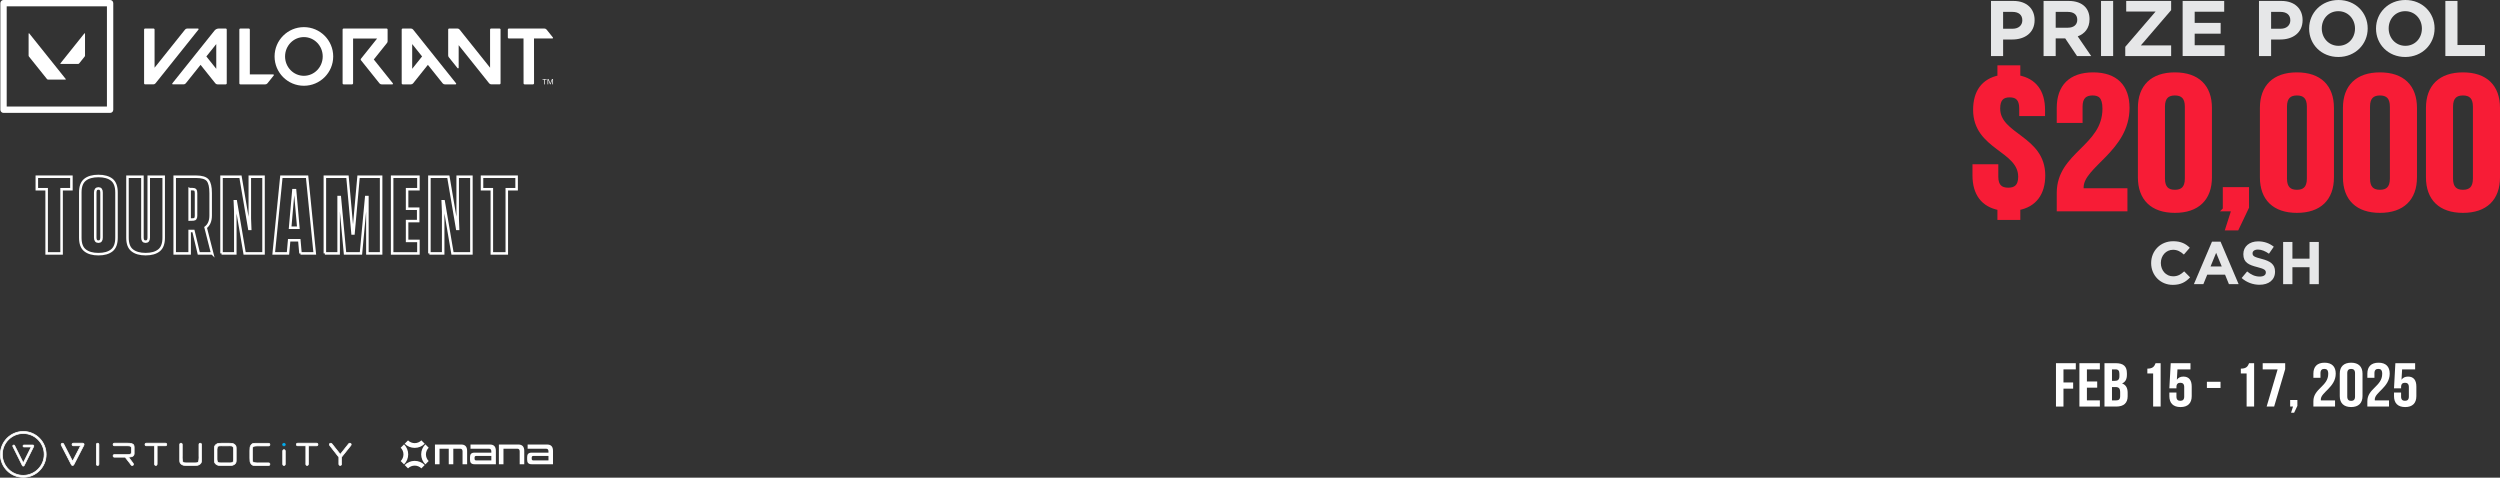 <svg xmlns="http://www.w3.org/2000/svg" id="Layer_2" data-name="Layer 2" viewBox="0 0 2219.89 424.16"><rect x="0" y="0" width="2219.89" height="424.16" fill="#333333" stroke="none"/><defs><style>      .cls-1 {        fill: #00aced;        stroke: #00aced;      }      .cls-1, .cls-2, .cls-3 {        stroke-width: .65px;      }      .cls-1, .cls-2, .cls-3, .cls-4, .cls-5 {        stroke-miterlimit: 10;      }      .cls-2, .cls-3, .cls-5 {        stroke: #fff;      }      .cls-2, .cls-6 {        fill: #fff;      }      .cls-3, .cls-5 {        fill: none;      }      .cls-7 {        fill: #e6e7e8;      }      .cls-4 {        fill: #f71c36;        stroke: #f71c36;        stroke-width: 3.57px;      }      .cls-5 {        stroke-width: 2.24px;      }    </style></defs><g id="Layer_1-2" data-name="Layer 1"><g><g><g><g><path class="cls-2" d="M20.67,413.89h0c-.33,0-.63-.19-.78-.48l-8.46-16.96c-.22-.43-.04-.96.39-1.17.43-.22.96-.04,1.17.39l7.68,15.39,7.08-14.16h-6.44c-.48,0-.87-.39-.87-.87s.39-.87.87-.87h7.86c.3,0,.58.16.74.41.16.26.17.58.04.85l-8.5,16.99c-.15.3-.45.48-.78.48"></path><path class="cls-2" d="M20.66,384.92c-10.25,0-18.59,8.34-18.59,18.59s8.34,18.59,18.59,18.59,18.59-8.34,18.59-18.59-8.34-18.59-18.59-18.59M20.66,423.84c-11.21,0-20.33-9.12-20.33-20.33s9.12-20.41,20.33-20.41,20.33,9.2,20.33,20.41-9.12,20.33-20.33,20.33"></path></g><g><g><path class="cls-6" d="M87.82,394.69c0-.64-.5-1.15-1.12-1.15s-1.12.51-1.12,1.15h.28-.28s0,.35,0,.35v17.14c0,.64.5,1.15,1.12,1.15s1.12-.51,1.12-1.15v-.16s0-16.98,0-16.98v-.35ZM146.94,393.54h-17.06c-.62,0-1.12.51-1.12,1.15s.5,1.15,1.12,1.15h.04s7.35,0,7.35,0v13.93l-.02,2.38c0,.64.5,1.15,1.12,1.15s1.12-.51,1.12-1.15l.02-2.39v-13.93h7.4s.02,0,.02,0h.02c.62,0,1.12-.51,1.12-1.15,0-.64-.5-1.15-1.12-1.15M281.2,393.54h-16.93c-.62,0-1.12.51-1.12,1.15s.5,1.15,1.12,1.15h.04s7.28,0,7.28,0v14.91l-.02,1.4c0,.64.5,1.15,1.12,1.15s1.12-.52,1.12-1.15l.02-1.39v-13.75s0-.71,0-.71v-.45h7.34s.01,0,.01,0h.02c.62,0,1.12-.51,1.12-1.15s-.5-1.15-1.12-1.15M253.3,400.45c0-.64-.5-1.15-1.12-1.15s-1.12.51-1.12,1.15h.28-.28s0,.35,0,.35v11.38c0,.64.5,1.15,1.12,1.15s1.12-.51,1.12-1.15v-.16s0-11.22,0-11.22v-.35ZM311.63,395.4c.15-.21.22-.45.22-.68,0-.38-.19-.75-.53-.97-.21-.14-.44-.2-.67-.2-.36,0-.73.16-.96.47l-.13.12-.02.02-6.44,8.13-.6.77-.3.38-.04.05-.04-.05-.3-.39-.59-.76-6.44-8.13-.15-.13c-.23-.31-.6-.48-.96-.48-.23,0-.47.06-.67.2-.34.22-.53.59-.53.97,0,.23.07.47.22.67l.43.54,7.78,9.99v6.24c.01.64.55,1.13,1.18,1.13.64,0,1.17-.49,1.18-1.13l-.04-1.3v-4.95s8.39-10.5,8.39-10.5ZM178.92,405.11h-.28.28v-10.42c-.02-.63-.51-1.13-1.12-1.13s-1.09.49-1.12,1.1c0,0,0,.02,0,.04v9.91c0,.77.03,1.29.03,1.81,0,.45-.02.91-.09,1.57-.12,1.09-.16,2.17-.95,2.66-.47.32-1.46.4-2.63.4-.54,0-1.12-.01-1.72-.01h-4.13c-.59,0-1.17.01-1.72.01-1.17,0-2.16-.08-2.63-.4-.78-.49-.83-1.56-.95-2.66-.07-.66-.09-1.12-.09-1.57,0-.53.03-1.05.03-1.83h0v-9.87s0-.02,0-.02v-.02h0c-.02-.63-.51-1.13-1.12-1.13s-1.1.5-1.12,1.12v3.6c0,1.52,0,3.03,0,4.55,0,.76,0,1.52,0,2.28v1.38c0,.63,0,1.18,0,2.09v.12c0,.78.02,1.64.47,2.4.65,1.08,1.97,1.87,3.15,2.08.53.09,1.51.14,2.8.14h6.5c1.29,0,2.27-.05,2.8-.14,1.18-.21,2.49-1,3.15-2.08.46-.76.47-1.63.48-2.42v-.09c0-.93,0-1.48,0-2.13,0-.39,0-.81,0-1.37M209.26,395.78c-.66-1.08-1.97-1.86-3.15-2.07-.53-.09-1.51-.14-2.8-.14h-6.5c-1.29,0-2.27.05-2.8.14-1.18.21-2.49,1-3.15,2.07-.45.77-.48,1.64-.48,2.42v10.5c0,.78.02,1.65.48,2.42.65,1.08,1.97,1.87,3.15,2.08.53.09,1.51.14,2.8.14h6.5c1.29,0,2.28-.05,2.8-.14,1.18-.21,2.49-.99,3.15-2.08.45-.76.47-1.63.47-2.4v-10.53c0-.78-.02-1.64-.47-2.41M207.42,408.01c-.11,1.09-.16,2.15-.95,2.63-.48.32-1.46.4-2.63.4-.54,0-1.12-.01-1.72-.01h-4.13c-.59,0-1.18.01-1.72.01-1.17,0-2.16-.08-2.63-.4-.78-.49-.83-1.55-.95-2.63v-9.14c.11-1.09.17-2.15.95-2.63.48-.32,1.46-.41,2.63-.4.54,0,1.12.01,1.72.02h4.13c.6,0,1.18-.02,1.72-.02,1.17,0,2.15.08,2.63.4.78.48.83,1.54.95,2.63v9.14ZM227.09,396.01c.64-.08,1.15-.1,1.67-.1.6,0,1.19.03,1.96.03h0s.03,0,.03,0c.87,0,2.36,0,3.23,0h4.55s.02,0,.02,0c.01,0,.02,0,.02,0,.61-.01,1.09-.52,1.09-1.14s-.49-1.13-1.09-1.15h-2.3c-1.11,0-2.07,0-3.03,0s-1.92,0-3.03,0h-1.32c-.76,0-1.45,0-2.39,0h-.11c-.76,0-1.61.02-2.36.49-1.05.67-1.82,2.01-2.03,3.22-.09.54-.13,1.54-.13,2.87v6.55c0,1.32.05,2.32.13,2.86.21,1.21.98,2.55,2.03,3.23.74.46,1.58.48,2.34.48.04,0,.08,0,.12,0,.91,0,1.58,0,2.3,0h1.42v-.28.28h8.35c.61-.02,1.1-.53,1.1-1.15s-.48-1.12-1.08-1.15h-.04s0,0-.02,0h-7.82c-.76,0-1.35.03-1.95.03-.51,0-1.03-.02-1.67-.1-1.07-.12-2.12-.17-2.6-.97-.31-.48-.39-1.5-.39-2.69,0-.56.01-1.15.01-1.76v-4.12c0-.61-.01-1.2-.01-1.76,0-1.19.07-2.21.39-2.69.48-.81,1.53-.85,2.6-.97M119.12,396.94c0-.88-.18-1.8-1.04-2.43-.85-.62-2.26-.97-4.69-.97h-11.85c-.62,0-1.12.52-1.12,1.15s.5,1.15,1.12,1.15h1.25s3.68,0,3.68,0h0s5.61,0,5.61,0c.37,0,.71-.01,1.02-.01,1.43,0,2.32.12,2.82.4.49.28.7.69.83,1.52h0v3.98h0c-.13.84-.34,1.25-.83,1.53-.5.28-1.39.41-2.82.4-.31,0-.65,0-1.01-.01h-3.68s-3.68,0-3.68,0h-3.19c-.62,0-1.12.51-1.12,1.14s.5,1.15,1.12,1.15h2.47s7.14,0,7.14,0l3.96,5.09,1.39,1.9c.22.3.56.45.9.45.24,0,.48-.08.68-.23.29-.23.45-.57.44-.92,0-.24-.08-.49-.23-.7l-1.4-1.9-2.77-3.71c1.98-.06,3.2-.4,3.96-.96.86-.63,1.05-1.54,1.04-2.43v-5.61Z"></path><path class="cls-3" d="M87.82,394.69c0-.64-.5-1.15-1.12-1.15s-1.12.51-1.12,1.15h.28-.28s0,.35,0,.35v17.14c0,.64.5,1.15,1.12,1.15s1.12-.51,1.12-1.15v-.16s0-16.98,0-16.98v-.35ZM146.94,393.54h-17.06c-.62,0-1.12.51-1.12,1.15s.5,1.15,1.12,1.15h.04s7.35,0,7.35,0v13.93l-.02,2.38c0,.64.5,1.15,1.12,1.15s1.12-.51,1.12-1.15l.02-2.39v-13.93h7.4s.02,0,.02,0h.02c.62,0,1.12-.51,1.12-1.15,0-.64-.5-1.15-1.12-1.15M281.2,393.54h-16.93c-.62,0-1.12.51-1.12,1.15s.5,1.15,1.12,1.15h.04s7.28,0,7.28,0v14.91l-.02,1.4c0,.64.5,1.15,1.12,1.15s1.12-.52,1.12-1.15l.02-1.39v-13.75s0-.71,0-.71v-.45h7.34s.01,0,.01,0h.02c.62,0,1.12-.51,1.12-1.15s-.5-1.15-1.12-1.15M253.3,400.45c0-.64-.5-1.15-1.12-1.15s-1.12.51-1.12,1.15h.28-.28s0,.35,0,.35v11.38c0,.64.5,1.15,1.12,1.15s1.12-.51,1.12-1.15v-.16s0-11.22,0-11.22v-.35ZM311.63,395.4c.15-.21.22-.45.22-.68,0-.38-.19-.75-.53-.97-.21-.14-.44-.2-.67-.2-.36,0-.73.16-.96.47l-.13.12-.02.02-6.44,8.13-.6.77-.3.38-.04.05-.04-.05-.3-.39-.59-.76-6.44-8.13-.15-.13c-.23-.31-.6-.48-.96-.48-.23,0-.47.06-.67.2-.34.22-.53.59-.53.97,0,.23.07.47.22.67l.43.54,7.78,9.99v6.24c.01.64.55,1.13,1.18,1.13.64,0,1.17-.49,1.18-1.13l-.04-1.3v-4.95s8.39-10.5,8.39-10.5ZM178.92,405.11h-.28.28v-10.42c-.02-.63-.51-1.13-1.12-1.13s-1.09.49-1.12,1.1c0,0,0,.02,0,.04v9.91c0,.77.03,1.29.03,1.81,0,.45-.02.91-.09,1.57-.12,1.09-.16,2.17-.95,2.66-.47.32-1.46.4-2.63.4-.54,0-1.12-.01-1.72-.01h-4.13c-.59,0-1.17.01-1.72.01-1.17,0-2.16-.08-2.63-.4-.78-.49-.83-1.56-.95-2.66-.07-.66-.09-1.12-.09-1.57,0-.53.03-1.05.03-1.83h0v-9.87s0-.02,0-.02v-.02h0c-.02-.63-.51-1.13-1.12-1.13s-1.1.5-1.12,1.12v3.6c0,1.52,0,3.03,0,4.55,0,.76,0,1.52,0,2.28v1.38c0,.63,0,1.18,0,2.09v.12c0,.78.02,1.64.47,2.4.65,1.08,1.97,1.87,3.15,2.08.53.09,1.51.14,2.8.14h6.5c1.29,0,2.27-.05,2.8-.14,1.18-.21,2.49-1,3.15-2.08.46-.76.47-1.63.48-2.42v-.09c0-.93,0-1.48,0-2.13,0-.39,0-.81,0-1.37M209.26,395.78c-.66-1.08-1.97-1.86-3.15-2.07-.53-.09-1.51-.14-2.8-.14h-6.5c-1.29,0-2.27.05-2.8.14-1.18.21-2.49,1-3.15,2.07-.45.77-.48,1.64-.48,2.42v10.5c0,.78.02,1.65.48,2.42.65,1.08,1.97,1.87,3.15,2.08.53.09,1.51.14,2.8.14h6.5c1.29,0,2.28-.05,2.8-.14,1.18-.21,2.49-.99,3.15-2.08.45-.76.47-1.63.47-2.4v-10.53c0-.78-.02-1.64-.47-2.41M207.42,408.01c-.11,1.09-.16,2.15-.95,2.63-.48.32-1.46.4-2.63.4-.54,0-1.12-.01-1.72-.01h-4.13c-.59,0-1.18.01-1.72.01-1.17,0-2.16-.08-2.63-.4-.78-.49-.83-1.55-.95-2.63v-9.14c.11-1.09.17-2.15.95-2.63.48-.32,1.46-.41,2.63-.4.54,0,1.12.01,1.72.02h4.13c.6,0,1.18-.02,1.72-.02,1.17,0,2.15.08,2.63.4.78.48.83,1.54.95,2.63v9.14ZM227.09,396.01c.64-.08,1.15-.1,1.67-.1.6,0,1.19.03,1.96.03h0s.03,0,.03,0c.87,0,2.36,0,3.23,0h4.55s.02,0,.02,0c.01,0,.02,0,.02,0,.61-.01,1.09-.52,1.09-1.14s-.49-1.13-1.09-1.15h-2.3c-1.11,0-2.07,0-3.03,0s-1.92,0-3.03,0h-1.32c-.76,0-1.45,0-2.39,0h-.11c-.76,0-1.61.02-2.36.49-1.05.67-1.82,2.01-2.03,3.22-.09.54-.13,1.54-.13,2.87v6.55c0,1.32.05,2.32.13,2.86.21,1.21.98,2.55,2.03,3.23.74.46,1.58.48,2.34.48.04,0,.08,0,.12,0,.91,0,1.58,0,2.3,0h1.42v-.28.28h8.35c.61-.02,1.1-.53,1.1-1.15s-.48-1.12-1.08-1.15h-.04s0,0-.02,0h-7.82c-.76,0-1.35.03-1.95.03-.51,0-1.03-.02-1.67-.1-1.07-.12-2.12-.17-2.6-.97-.31-.48-.39-1.5-.39-2.69,0-.56.01-1.15.01-1.76v-4.12c0-.61-.01-1.2-.01-1.76,0-1.19.07-2.21.39-2.69.48-.81,1.53-.85,2.6-.97M119.12,396.94c0-.88-.18-1.8-1.04-2.43-.85-.62-2.26-.97-4.69-.97h-11.85c-.62,0-1.12.52-1.12,1.15s.5,1.15,1.12,1.15h1.25s3.68,0,3.68,0h0s5.61,0,5.61,0c.37,0,.71-.01,1.02-.01,1.43,0,2.32.12,2.82.4.49.28.7.69.83,1.52h0v3.98h0c-.13.84-.34,1.25-.83,1.53-.5.28-1.39.41-2.82.4-.31,0-.65,0-1.01-.01h-3.68s-3.68,0-3.68,0h-3.19c-.62,0-1.12.51-1.12,1.14s.5,1.15,1.12,1.15h2.47s7.14,0,7.14,0l3.96,5.09,1.39,1.9c.22.3.56.45.9.45.24,0,.48-.08.68-.23.29-.23.45-.57.44-.92,0-.24-.08-.49-.23-.7l-1.4-1.9-2.77-3.71c1.98-.06,3.2-.4,3.96-.96.86-.63,1.05-1.54,1.04-2.43v-5.61Z"></path></g><path class="cls-1" d="M252.15,395.93c.63,0,1.14-.52,1.14-1.17s-.51-1.17-1.14-1.17-1.15.52-1.15,1.17.51,1.17,1.15,1.17"></path><g><path class="cls-6" d="M74.49,394.08c-.22-.34-.59-.54-1-.54h-8.35c-.65,0-1.18.51-1.18,1.15s.53,1.15,1.18,1.15h6.44l-7.12,13.77-7.94-15.4c-.29-.56-1-.79-1.57-.51-.29.14-.5.38-.6.68-.1.29-.07.6.07.87l8.99,17.43c.2.39.6.63,1.05.63s.85-.24,1.05-.63l9.03-17.47c.18-.36.16-.79-.05-1.12Z"></path><path class="cls-3" d="M74.49,394.08c-.22-.34-.59-.54-1-.54h-8.35c-.65,0-1.18.51-1.18,1.15s.53,1.15,1.18,1.15h6.44l-7.12,13.77-7.94-15.4c-.29-.56-1-.79-1.57-.51-.29.14-.5.38-.6.68-.1.29-.07.6.07.87l8.99,17.43c.2.39.6.63,1.05.63s.85-.24,1.05-.63l9.03-17.47c.18-.36.16-.79-.05-1.12Z"></path></g></g></g><g><g><path class="cls-6" d="M410.72,412.23v-11.42c0-1.58-.7-2.38-2.15-2.38h-6.06v13.8h-4.04v-13.8h-8.18v13.8h-4.07v-17.53h23.2c3.65,0,5.36,1.92,5.36,5.7v11.83h-4.07Z"></path><path class="cls-6" d="M421.42,412.23c-2.98,0-4.07-1.4-4.07-3.96v-2.38c0-2.56,1.09-3.96,4.07-3.96h14.86v-1.11c0-1.61-.7-2.38-2.18-2.38h-16.32v-3.73h17.2c3.65,0,5.33,1.89,5.33,5.7v11.83h-18.9ZM436.28,404.85h-13.39c-1.09,0-1.5.54-1.5,1.53v.88c0,1.04.41,1.58,1.5,1.58h13.39v-3.99Z"></path><path class="cls-6" d="M461.46,412.23v-11.42c0-1.58-.7-2.38-2.15-2.38h-12.25v13.8h-4.07v-17.53h17.17c3.65,0,5.36,1.92,5.36,5.7v11.83h-4.07Z"></path><path class="cls-6" d="M472.15,412.23c-2.98,0-4.07-1.4-4.07-3.96v-2.38c0-2.56,1.09-3.96,4.07-3.96h14.86v-1.11c0-1.61-.7-2.38-2.18-2.38h-16.32v-3.73h17.2c3.65,0,5.33,1.89,5.33,5.7v11.83h-18.9ZM487.02,404.85h-13.39c-1.09,0-1.5.54-1.5,1.53v.88c0,1.04.41,1.58,1.5,1.58h13.39v-3.99Z"></path></g><g><path class="cls-6" d="M368.23,397.7c-3.36,0-6.53-1.31-8.9-3.69l2.98-2.98c1.58,1.58,3.69,2.45,5.92,2.45s4.34-.87,5.92-2.45l2.98,2.98c-2.38,2.38-5.54,3.69-8.9,3.69Z"></path><path class="cls-6" d="M374.15,415.9c-1.58-1.58-3.69-2.45-5.92-2.45s-4.34.87-5.92,2.45l-2.98-2.98c2.38-2.38,5.54-3.69,8.9-3.69s6.53,1.31,8.9,3.69l-2.98,2.98Z"></path><path class="cls-6" d="M377.68,412.37c-2.38-2.38-3.69-5.54-3.69-8.9s1.31-6.53,3.69-8.9l2.98,2.98c-1.58,1.58-2.45,3.69-2.45,5.92s.87,4.34,2.45,5.92l-2.98,2.98Z"></path><path class="cls-6" d="M358.78,412.37l-2.98-2.98c1.58-1.58,2.45-3.69,2.45-5.92s-.87-4.34-2.45-5.92l2.98-2.98c2.38,2.38,3.69,5.54,3.69,8.9s-1.31,6.53-3.69,8.9Z"></path></g></g></g><g><g><g><path class="cls-7" d="M1767.92.84h19.99c11.67,0,18.73,6.92,18.73,16.91v.14c0,11.32-8.81,17.19-19.78,17.19h-8.18v14.68h-10.76V.84ZM1787.2,25.51c5.38,0,8.53-3.21,8.53-7.41v-.14c0-4.82-3.35-7.41-8.74-7.41h-8.32v14.96h8.53Z"></path><path class="cls-7" d="M1814.6.84h22.36c6.22,0,11.04,1.75,14.26,4.96,2.73,2.73,4.19,6.57,4.19,11.18v.14c0,7.9-4.26,12.86-10.48,15.17l11.95,17.47h-12.58l-10.48-15.65h-8.46v15.65h-10.76V.84ZM1836.27,24.6c5.24,0,8.25-2.8,8.25-6.92v-.14c0-4.61-3.21-6.99-8.46-6.99h-10.69v14.05h10.9Z"></path><path class="cls-7" d="M1865.62.84h10.76v48.92h-10.76V.84Z"></path><path class="cls-7" d="M1887.14,41.58l26.91-31.31h-26.07V.84h39.9v8.18l-26.91,31.31h26.91v9.43h-40.74v-8.18Z"></path><path class="cls-7" d="M1938.09.84h36.9v9.57h-26.21v9.92h23.06v9.57h-23.06v10.27h26.56v9.57h-37.25V.84Z"></path><path class="cls-7" d="M2005.88.84h19.99c11.67,0,18.73,6.92,18.73,16.91v.14c0,11.32-8.81,17.19-19.78,17.19h-8.18v14.68h-10.76V.84ZM2025.17,25.51c5.38,0,8.53-3.21,8.53-7.41v-.14c0-4.82-3.35-7.41-8.74-7.41h-8.32v14.96h8.53Z"></path><path class="cls-7" d="M2050.4,25.44v-.14c0-13.91,10.97-25.3,26.07-25.3s25.93,11.25,25.93,25.16v.14c0,13.91-10.97,25.3-26.07,25.3s-25.93-11.25-25.93-25.16ZM2091.14,25.44v-.14c0-8.39-6.15-15.37-14.82-15.37s-14.68,6.85-14.68,15.23v.14c0,8.39,6.15,15.38,14.82,15.38s14.68-6.85,14.68-15.24Z"></path><path class="cls-7" d="M2109.8,25.44v-.14c0-13.91,10.97-25.3,26.07-25.3s25.93,11.25,25.93,25.16v.14c0,13.91-10.97,25.3-26.07,25.3s-25.93-11.25-25.93-25.16ZM2150.54,25.44v-.14c0-8.39-6.15-15.37-14.82-15.37s-14.68,6.85-14.68,15.23v.14c0,8.39,6.15,15.38,14.82,15.38s14.68-6.85,14.68-15.24Z"></path><path class="cls-7" d="M2171.37.84h10.76v39.14h24.39v9.78h-35.15V.84Z"></path></g><g><path class="cls-7" d="M1910.13,233.69v-.11c0-10.65,8.03-19.38,19.54-19.38,7.07,0,11.29,2.35,14.77,5.78l-5.25,6.05c-2.89-2.62-5.83-4.23-9.58-4.23-6.32,0-10.87,5.25-10.87,11.67v.11c0,6.42,4.44,11.78,10.87,11.78,4.28,0,6.91-1.71,9.85-4.39l5.25,5.3c-3.85,4.12-8.14,6.69-15.36,6.69-11.03,0-19.22-8.51-19.22-19.27Z"></path><path class="cls-7" d="M1964.15,214.58h7.6l16.06,37.74h-8.62l-3.43-8.4h-15.84l-3.43,8.4h-8.4l16.06-37.74ZM1972.82,236.63l-4.98-12.15-4.98,12.15h9.96Z"></path><path class="cls-7" d="M1990.49,246.86l4.87-5.83c3.37,2.78,6.91,4.55,11.19,4.55,3.37,0,5.41-1.34,5.41-3.53v-.11c0-2.09-1.28-3.16-7.55-4.76-7.55-1.93-12.42-4.01-12.42-11.46v-.11c0-6.8,5.46-11.29,13.11-11.29,5.46,0,10.12,1.71,13.92,4.76l-4.28,6.21c-3.32-2.3-6.58-3.69-9.74-3.69s-4.82,1.45-4.82,3.26v.11c0,2.46,1.61,3.26,8.08,4.92,7.6,1.98,11.88,4.71,11.88,11.24v.11c0,7.44-5.67,11.62-13.76,11.62-5.67,0-11.4-1.98-15.9-6Z"></path><path class="cls-7" d="M2027.32,214.85h8.24v14.83h15.2v-14.83h8.24v37.47h-8.24v-15.04h-15.2v15.04h-8.24v-37.47Z"></path></g><g><path class="cls-4" d="M1775.41,68.6v-8.8h16.75v8.8c14.52,2.71,21.97,12.86,21.97,28.94v3.72h-19.36v-4.91c0-8.46-3.72-11.68-10.24-11.68s-10.24,3.21-10.24,11.68c0,24.37,40.02,25.55,40.02,59.4,0,16.08-7.63,26.4-22.15,29.11v8.63h-16.75v-8.63c-14.71-2.71-22.15-13.03-22.15-29.11v-8.12h19.36v9.31c0,8.46,4.1,11.51,10.61,11.51s10.61-3.05,10.61-11.51c0-24.37-40.02-25.55-40.02-59.4,0-15.91,7.26-26.06,21.59-28.94Z"></path><path class="cls-4" d="M1858.06,82.98c-6.52,0-10.61,3.22-10.61,11.68v12.69h-19.36v-11.51c0-18.95,10.42-29.79,30.53-29.79s30.53,10.83,30.53,29.79c0,37.23-40.77,51.11-40.77,70.57,0,.85,0,1.69.19,2.54h38.72v16.92h-59.2v-14.55c0-34.86,40.58-40.62,40.58-74.8,0-10.66-4.09-13.54-10.61-13.54Z"></path><path class="cls-4" d="M1900.14,95.84c0-18.95,10.98-29.79,31.09-29.79s31.09,10.83,31.09,29.79v61.6c0,18.95-10.98,29.79-31.09,29.79s-31.09-10.83-31.09-29.79v-61.6ZM1920.61,158.63c0,8.46,4.1,11.68,10.61,11.68s10.61-3.22,10.61-11.68v-63.97c0-8.46-4.09-11.68-10.61-11.68s-10.61,3.22-10.61,11.68v63.97Z"></path><path class="cls-4" d="M1975.53,185.88v-17.94h19.73v16.08l-8.94,18.79h-8.38l5.4-16.92h-7.82Z"></path><path class="cls-4" d="M2008.48,95.84c0-18.95,10.98-29.79,31.09-29.79s31.09,10.83,31.09,29.79v61.6c0,18.95-10.98,29.79-31.09,29.79s-31.09-10.83-31.09-29.79v-61.6ZM2028.96,158.63c0,8.46,4.1,11.68,10.61,11.68s10.61-3.22,10.61-11.68v-63.97c0-8.46-4.09-11.68-10.61-11.68s-10.61,3.22-10.61,11.68v63.97Z"></path><path class="cls-4" d="M2082.21,95.84c0-18.95,10.98-29.79,31.09-29.79s31.09,10.83,31.09,29.79v61.6c0,18.95-10.98,29.79-31.09,29.79s-31.09-10.83-31.09-29.79v-61.6ZM2102.68,158.63c0,8.46,4.1,11.68,10.61,11.68s10.61-3.22,10.61-11.68v-63.97c0-8.46-4.09-11.68-10.61-11.68s-10.61,3.22-10.61,11.68v63.97Z"></path><path class="cls-4" d="M2155.93,95.84c0-18.95,10.98-29.79,31.09-29.79s31.09,10.83,31.09,29.79v61.6c0,18.95-10.98,29.79-31.09,29.79s-31.09-10.83-31.09-29.79v-61.6ZM2176.4,158.63c0,8.46,4.1,11.68,10.61,11.68s10.61-3.22,10.61-11.68v-63.97c0-8.46-4.09-11.68-10.61-11.68s-10.61,3.22-10.61,11.68v63.97Z"></path></g></g><g><path class="cls-6" d="M1832.27,339.61h8.59v5.5h-8.59v15.9h-6.66v-38.51h17.61v5.5h-10.95v11.61Z"></path><path class="cls-6" d="M1853.08,338.73h9.14v5.5h-9.14v11.28h11.5v5.5h-18.15v-38.51h18.15v5.5h-11.5v10.73Z"></path><path class="cls-6" d="M1888.6,331.35v1.38c0,3.96-1.33,6.49-4.3,7.76,3.57,1.26,4.96,4.18,4.96,8.25v3.14c0,5.94-3.45,9.13-10.1,9.13h-10.47v-38.51h10.04c6.9,0,9.86,2.92,9.86,8.86ZM1875.35,328v10.18h2.6c2.48,0,3.99-.99,3.99-4.07v-2.15c0-2.75-1.03-3.96-3.39-3.96h-3.21ZM1875.35,343.68v11.83h3.81c2.24,0,3.45-.93,3.45-3.79v-3.36c0-3.58-1.27-4.68-4.29-4.68h-2.96Z"></path><path class="cls-6" d="M1906.75,327.34c5.14,0,6.29-2.25,7.32-4.84h4.48v38.51h-6.66v-29.37h-5.14v-4.29Z"></path><path class="cls-6" d="M1932.58,348.57v3.58c0,2.75,1.33,3.74,3.45,3.74s3.45-.99,3.45-3.74v-8.47c0-2.75-1.33-3.8-3.45-3.8s-3.45,1.04-3.45,3.8v1.16h-6.29l1.21-22.33h17.55v5.5h-11.56l-.54,9.19c1.21-1.82,3.15-2.81,5.81-2.81,4.9,0,7.38,3.14,7.38,8.8v8.58c0,6.16-3.39,9.68-9.92,9.68s-9.92-3.52-9.92-9.68v-3.19h6.29Z"></path><path class="cls-6" d="M1959.63,339h12.1v5.5h-12.1v-5.5Z"></path><path class="cls-6" d="M1989.76,327.34c5.14,0,6.29-2.25,7.32-4.84h4.48v38.51h-6.66v-29.37h-5.14v-4.29Z"></path><path class="cls-6" d="M2029.14,322.5v5.28l-9.8,33.22h-6.66l9.74-33h-13.25v-5.5h19.97Z"></path><path class="cls-6" d="M2033.56,361v-5.83h6.41v5.23l-2.9,6.11h-2.72l1.75-5.5h-2.54Z"></path><path class="cls-6" d="M2063.93,327.56c-2.12,0-3.45,1.04-3.45,3.79v4.13h-6.29v-3.74c0-6.16,3.39-9.68,9.92-9.68s9.92,3.52,9.92,9.68c0,12.1-13.25,16.61-13.25,22.94,0,.28,0,.55.06.83h12.58v5.5h-19.24v-4.73c0-11.33,13.19-13.2,13.19-24.31,0-3.47-1.33-4.4-3.45-4.4Z"></path><path class="cls-6" d="M2077.61,331.74c0-6.16,3.57-9.68,10.1-9.68s10.1,3.52,10.1,9.68v20.02c0,6.16-3.57,9.68-10.1,9.68s-10.1-3.52-10.1-9.68v-20.02ZM2084.26,352.15c0,2.75,1.33,3.8,3.45,3.8s3.45-1.04,3.45-3.8v-20.79c0-2.75-1.33-3.79-3.45-3.79s-3.45,1.04-3.45,3.79v20.79Z"></path><path class="cls-6" d="M2111.85,327.56c-2.12,0-3.45,1.04-3.45,3.79v4.13h-6.29v-3.74c0-6.16,3.39-9.68,9.92-9.68s9.92,3.52,9.92,9.68c0,12.1-13.25,16.61-13.25,22.94,0,.28,0,.55.06.83h12.58v5.5h-19.24v-4.73c0-11.33,13.19-13.2,13.19-24.31,0-3.47-1.33-4.4-3.45-4.4Z"></path><path class="cls-6" d="M2132.06,348.57v3.58c0,2.75,1.33,3.74,3.45,3.74s3.45-.99,3.45-3.74v-8.47c0-2.75-1.33-3.8-3.45-3.8s-3.45,1.04-3.45,3.8v1.16h-6.29l1.21-22.33h17.55v5.5h-11.56l-.54,9.19c1.21-1.82,3.15-2.81,5.81-2.81,4.9,0,7.38,3.14,7.38,8.8v8.58c0,6.16-3.39,9.68-9.92,9.68s-9.92-3.52-9.92-9.68v-3.19h6.29Z"></path></g></g><g><g><path class="cls-5" d="M63.41,156.92v11.11h-8.72v57h-13.27v-57h-8.72v-11.11h30.71Z"></path><path class="cls-5" d="M87.4,156.27c5.12,0,9.07,1.13,11.89,3.34,2.78,2.26,4.16,5.99,4.16,11.24v40.26c0,5.25-1.39,8.98-4.16,11.19-2.82,2.26-6.77,3.38-11.89,3.38s-9.11-1.13-11.89-3.38c-2.82-2.21-4.21-5.94-4.21-11.19v-40.26c0-5.25,1.39-8.98,4.21-11.24,2.78-2.21,6.72-3.34,11.89-3.34ZM90.17,170.89c0-2.39-.91-3.56-2.78-3.56-1.87.04-2.82,1.21-2.82,3.56v40.13c0,2.39.95,3.56,2.82,3.56s2.78-1.17,2.78-3.56v-40.13Z"></path><path class="cls-5" d="M145.35,156.92v54.18c0,5.25-1.39,8.98-4.16,11.19-2.82,2.26-6.77,3.38-11.89,3.38s-9.11-1.13-11.89-3.38c-2.82-2.21-4.21-5.94-4.21-11.19v-54.18h13.27v54.1c0,2.39.95,3.56,2.82,3.56s2.78-1.17,2.78-3.56v-54.1h13.27Z"></path><path class="cls-5" d="M188.43,225.03h-11.93l-4.73-19.91h-3.38v19.91h-13.27v-68.11h18.83c5.25,0,8.72,1.04,10.5,3.17,1.74,2.13,2.6,5.94,2.6,11.41v19.83c0,4.82-1.47,8.37-4.47,10.67l5.86,23.04ZM168.39,167.94v27.03l3.3-.09c1.78-.13,2.39-1.17,2.39-3.56v-19.74c0-2.78-.78-3.64-3.25-3.64h-2.43Z"></path><path class="cls-5" d="M196.71,225.03v-68.11h16.83l7.85,46.29h.78l-.35-9.07v-37.22h12.19v68.11h-16.79l-7.85-46.29h-.82l.39,9.07v37.22h-12.23Z"></path><path class="cls-5" d="M266.82,225.03l-1.04-11.71h-9.02l-1.04,11.71h-12.67l6.81-68.11h22.82l6.81,68.11h-12.67ZM257.62,202.21h7.29l-2.91-33.32h-1.47l-2.91,33.32Z"></path><path class="cls-5" d="M288.46,225.03v-68.11h20.08l4.51,50.41h.82l4.51-50.41h20.04v68.11h-12.19v-50.06h-1.04l-4.68,50.06h-14.14l-4.64-50.06h-1.04v50.06h-12.23Z"></path><path class="cls-5" d="M371.54,168.02h-10.06v17.31h9.85v10.98h-9.85v17.61h10.06v11.11h-23.34v-68.11h23.34v11.11Z"></path><path class="cls-5" d="M381.29,225.03v-68.11h16.83l7.85,46.29h.78l-.35-9.07v-37.22h12.19v68.11h-16.79l-7.85-46.29h-.82l.39,9.07v37.22h-12.23Z"></path><path class="cls-5" d="M458.73,156.92v11.11h-8.72v57h-13.28v-57h-8.72v-11.11h30.71Z"></path></g><g><g><path class="cls-6" d="M75.49,49.35v-19.48c0-.3-.38-.44-.57-.2l-21.28,26.6c-.17.21-.02.52.25.52h15.37c.42,0,.81-.19,1.07-.51l4.86-6.07c.19-.24.3-.54.3-.85Z"></path><path class="cls-6" d="M25.7,50.2l15.99,19.98c.26.32.65.51,1.07.51h15.37c.27,0,.42-.31.25-.52L25.97,29.67c-.19-.24-.57-.1-.57.2v19.48c0,.31.11.61.3.85Z"></path></g><g><g><path class="cls-6" d="M451.86,34.18h13l.04,39.81c0,.51.42.93.93.93h7.45c.51,0,.93-.42.93-.94l-.04-39.8h16.31c.48,0,.75-.56.45-.93l-5.58-6.98c-.47-.59-1.17-.93-1.92-.93h-31.56c-.51,0-.93.42-.93.93v6.98c0,.51.42.93.93.93"></path><path class="cls-6" d="M138.08,73.99l38.14-47.72c.3-.38.03-.93-.45-.93h-9.54c-.75,0-1.46.34-1.92.93l-27.06,33.86V26.26c0-.51-.42-.93-.93-.93h-7.45c-.51,0-.93.42-.93.93v47.72c0,.51.42.93.93.93h7.28c.75,0,1.46-.34,1.92-.93"></path><path class="cls-6" d="M164.97,73.99l13.12-16.41,13.12,16.41c.47.59,1.18.93,1.92.93h7.28c.51,0,.93-.42.93-.93V26.26c0-.51-.42-.93-.93-.93h-6.11c-1.5,0-2.91.68-3.85,1.85l-37.4,46.8c-.3.38-.03.93.45.93h9.54c.75,0,1.46-.34,1.92-.93M192.03,39.13v21.99l-8.79-10.99,8.79-10.99Z"></path><path class="cls-6" d="M404.97,73.98l-38.14-47.72c-.47-.59-1.18-.92-1.92-.92h-7.29c-.51,0-.93.42-.93.93v47.72c0,.51.42.93.93.93h7.28c.75,0,1.46-.34,1.92-.92l13.12-16.42,13.12,16.42c.47.58,1.17.92,1.92.92h9.54c.48,0,.75-.56.45-.93M374.79,50.12l-8.79,10.99v-21.99l8.79,10.99Z"></path><path class="cls-6" d="M269.84,24.09c-14.38,0-26.03,11.65-26.03,26.03s11.65,26.03,26.03,26.03,26.03-11.66,26.03-26.03-11.65-26.03-26.03-26.03M269.84,67.31c-9.23,0-16.72-7.69-16.72-17.19s7.49-17.19,16.72-17.19,16.72,7.7,16.72,17.19-7.49,17.19-16.72,17.19"></path><path class="cls-6" d="M435.16,26.26v33.85l-27.06-33.86c-.47-.58-1.18-.93-1.92-.93h-7.29c-.51,0-.93.42-.93.93v23c0,.56.19,1.1.54,1.54l7.75,9.69c.34.43,1.03.18,1.03-.36v-20.01l27.06,33.86c.47.59,1.17.93,1.92.93h7.28c.51,0,.93-.42.93-.93V26.26c0-.51-.42-.93-.93-.93h-7.45c-.51,0-.93.42-.93.93"></path><path class="cls-6" d="M344.18,36.61v-10.34c0-.51-.42-.93-.93-.93h-38.11c-.51,0-.93.42-.93.93v47.72c0,.51.42.93.93.93h7.45c.51,0,.93-.42.93-.93v-39.8h21.35l-14.42,18.04c-.27.34-.27.82,0,1.16l16.47,20.6c.47.59,1.18.93,1.92.93h9.54c.48,0,.75-.56.45-.93l-16.92-21.18,11.73-14.66c.35-.44.54-.98.54-1.54"></path><path class="cls-6" d="M213.46,74.92h22.1c.75,0,1.46-.34,1.92-.92l5.58-6.99c.3-.38.03-.93-.45-.93h-20.77V26.27c0-.51-.42-.93-.93-.93h-7.45c-.51,0-.93.42-.93.93v47.72c0,.51.42.93.93.93"></path></g><path class="cls-6" d="M483.26,70.78h-1.51v-.51h3.62v.51h-1.51v4.14h-.6v-4.14ZM486.19,70.27h.96l1.5,3.77,1.45-3.77h.96v4.64h-.6v-4.1h-.02l-1.65,4.1h-.34l-1.65-4.1h-.02v4.1h-.6v-4.64Z"></path></g><path class="cls-6" d="M97.78,0H3.11C1.57,0,.33,1.25.33,2.79v94.67c0,1.54,1.25,2.79,2.79,2.79h94.67c1.54,0,2.79-1.25,2.79-2.79V2.79c0-1.54-1.25-2.79-2.79-2.79ZM94.95,94.62H5.95V5.62h89v89Z"></path></g></g></g></g></svg>